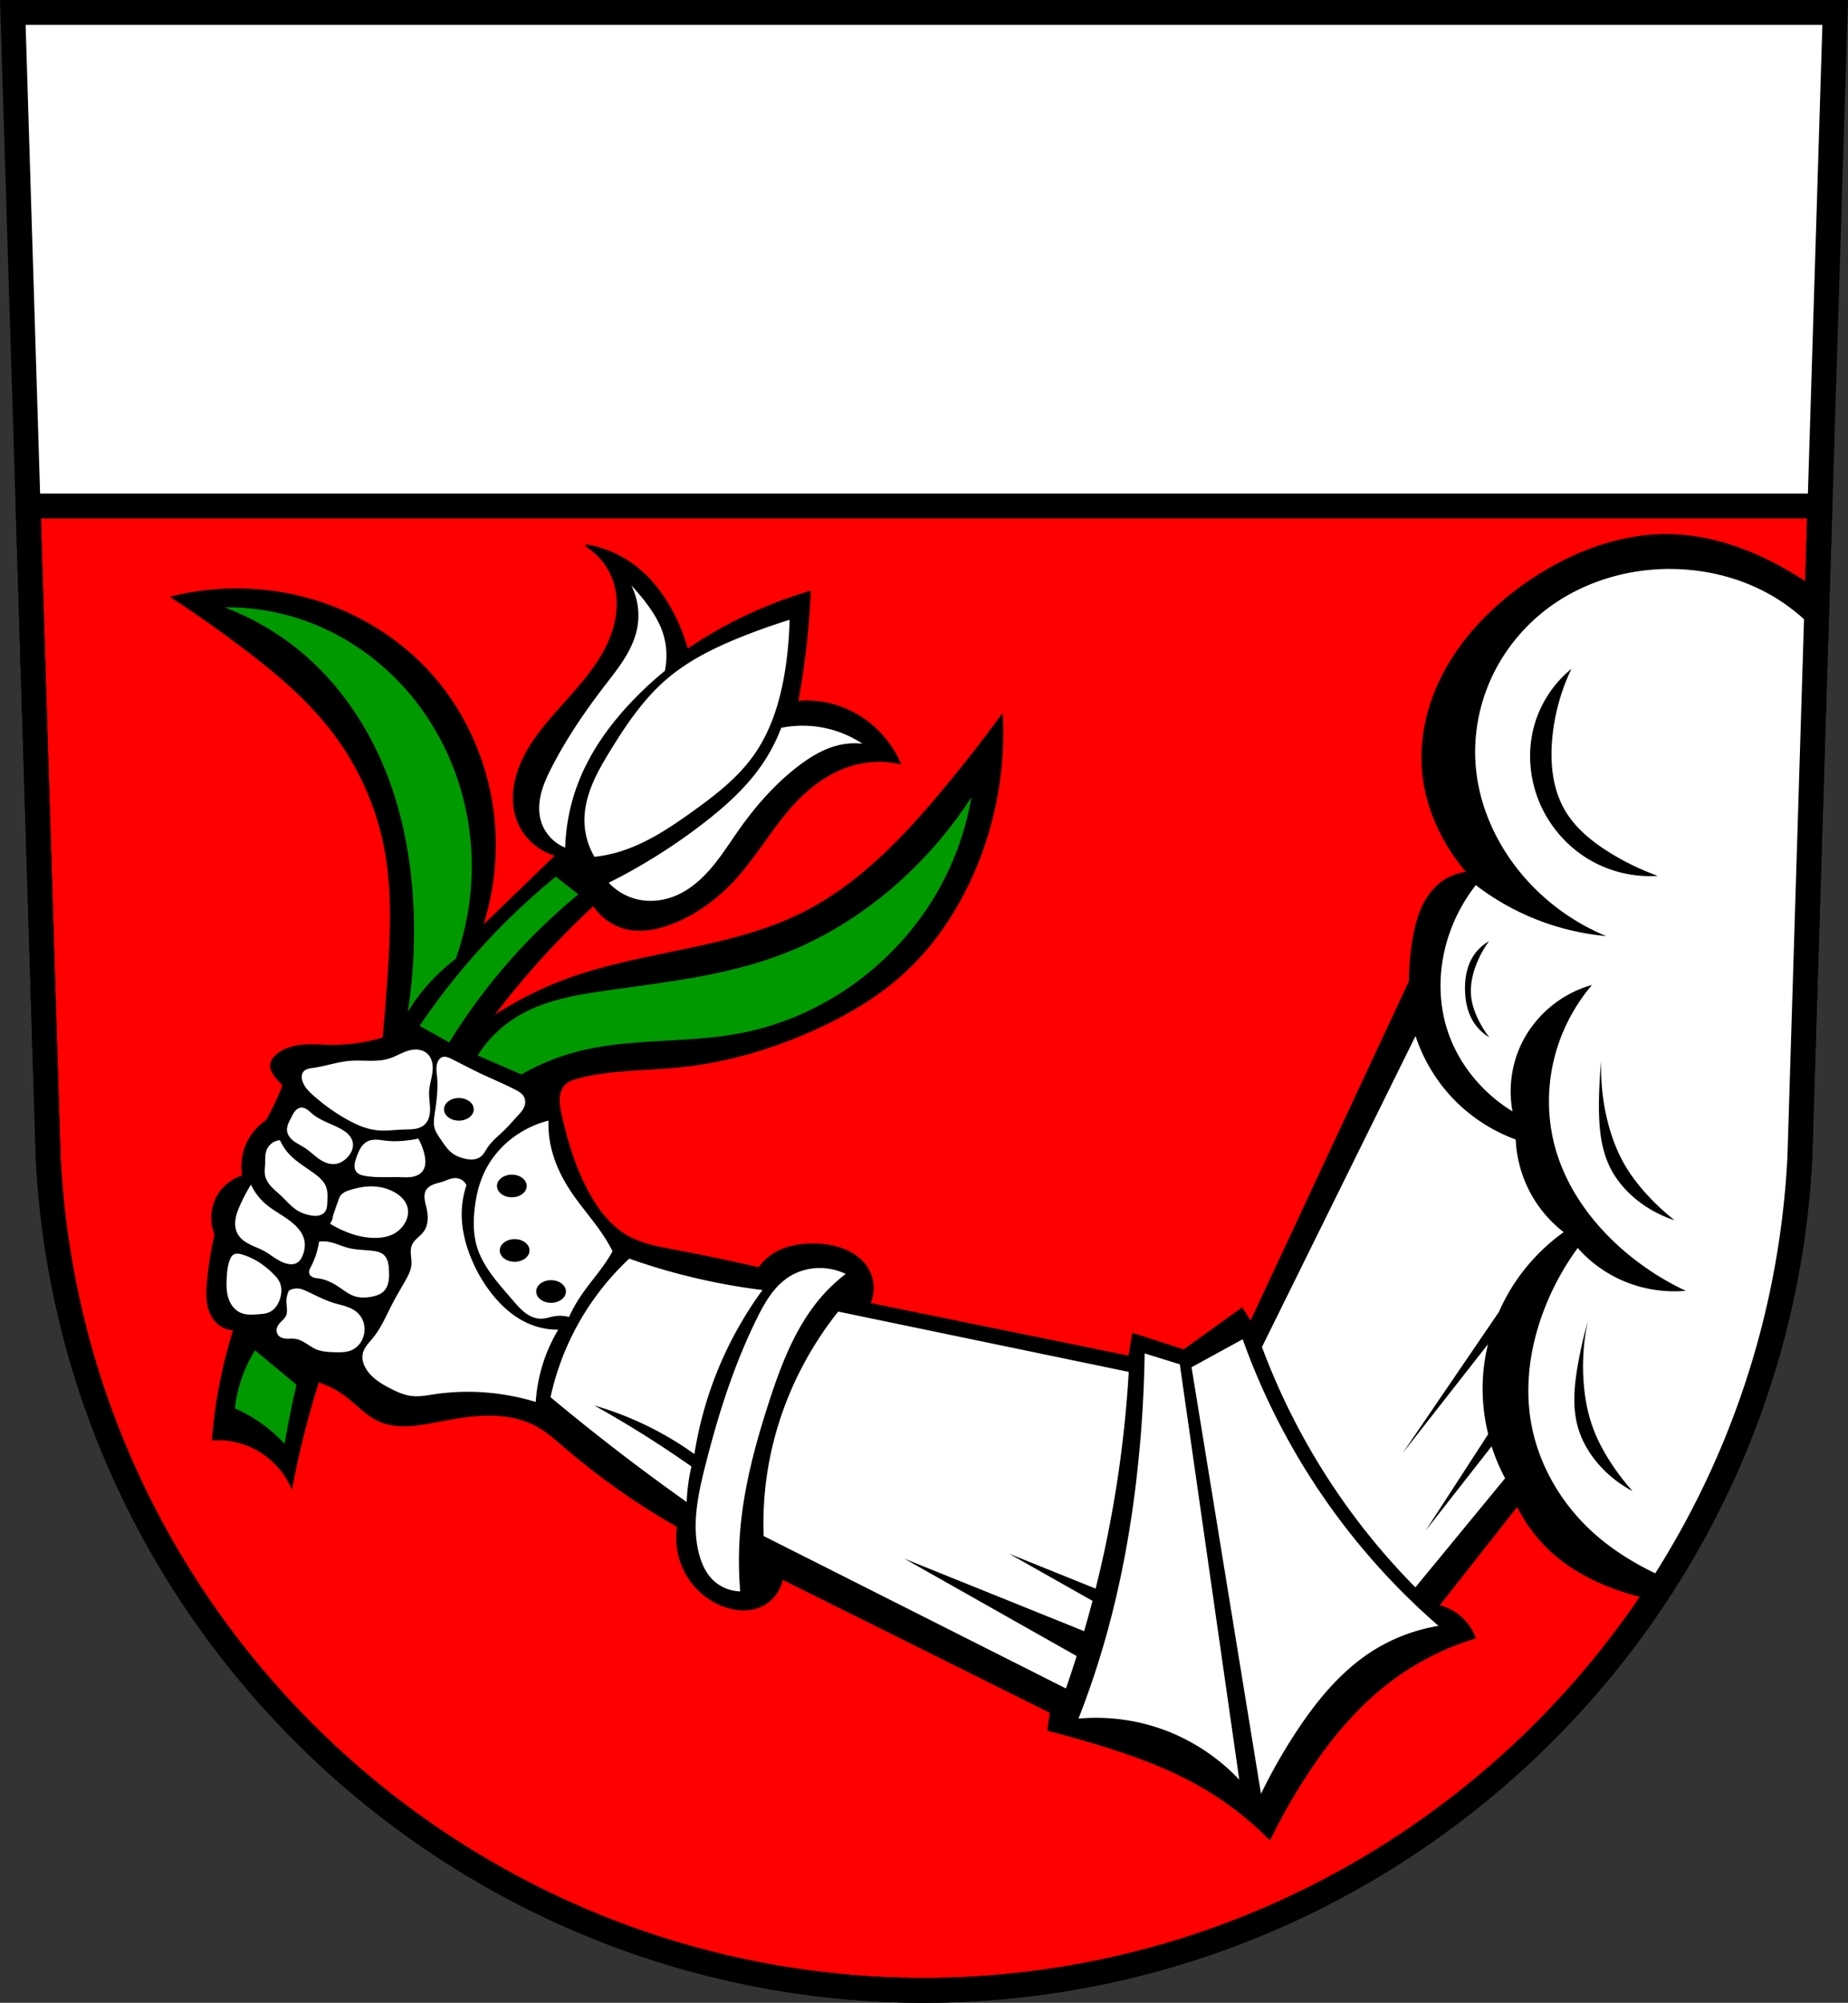 <svg xmlns="http://www.w3.org/2000/svg" width="818.31" height="886.63" viewBox="0 0 818.314 886.629"><rect x="0" y="0" width="818.314" height="886.629" fill="#333333" stroke="none"/><g transform="translate(11.02-100.83)"><path d="m-5.346 106.33l15.67 507.29c10.58 205.96 181.43 368.23 387.81 368.34 206.16-.257 377.09-162.6 387.82-368.34l15.668-507.29h-403.48z" fill="#fff" fill-rule="evenodd"/><g stroke="#000" transform="translate(-11.02 100.83)"><path d="m12.422 224.01l8.92 288.79c10.58 205.96 181.43 368.23 387.81 368.34 206.16-.257 377.09-162.6 387.82-368.34l8.92-288.79h-793.47z" fill="#f00" stroke-linecap="round" stroke-width="11"/><path d="m738.1 236.92c-21.809-.074-43.1 8.398-61.13 20.74-19.286 13.204-35.794 31.523-43.09 53.727-3.484 10.598-4.804 21.958-3.357 33.02 1.123 8.583 3.892 16.919 7.834 24.625 3.189 6.234 7.147 12.07 11.754 17.348-4.235.343-8.364 1.917-11.754 4.479-3.751 2.834-6.54 6.804-8.469 11.09-1.928 4.288-3.035 8.9-3.842 13.531-1.094 6.28-1.657 12.654-1.68 19.03l-70.52 151.11-3.918-6.156-25.744 18.467-22.385-7.275-1.68 10.07-115.29-23.506c1.229-2.657 1.741-5.64 1.469-8.555-.272-2.915-1.328-5.753-3.03-8.137-2.471-3.465-6.208-5.879-10.193-7.373-4.734-1.774-9.862-2.34-14.914-2.141-4.774.188-9.599 1.076-13.822 3.309-3.251 1.719-6.087 4.217-8.201 7.227-12.44-2.881-24.943-5.493-37.496-7.834-7.113-1.327-14.395-2.62-20.707-6.156-7.587-4.25-13.14-11.419-17.35-19.03-5.959-10.776-9.593-22.687-12.312-34.697-.572-2.527-1.109-5.103-.93-7.688.09-1.292.363-2.58.881-3.768.518-1.188 1.285-2.274 2.287-3.096 1.432-1.174 3.25-1.752 5.04-2.238 14.45-3.931 29.675-3.458 44.578-4.916 21.572-2.111 42.659-8.333 62.31-17.471 13.52-6.285 26.486-14.01 37.498-24.06 12.315-11.24 21.978-25.22 29.1-40.29 10.752-22.754 15.798-48.18 14.551-73.31-8.406 11.47-17.18 22.672-26.305 33.58-17.6 21.04-37.05 41.41-61.56 53.727-32.637 16.395-70.972 16.955-105.21 29.66-11.841 4.394-23.14 10.234-33.578 17.35 7.864-10.501 16.273-20.592 25.18-30.22 6.632-7.166 13.541-14.08 20.707-20.707 3.333 5.38 8.922 9.312 15.11 10.633 6.332 1.352 12.965.037 19.03-2.238 11.506-4.318 21.549-12.04 29.662-21.268 9.221-10.49 16.09-22.926 25.744-33.02 7.633-7.978 17.189-14.468 27.982-16.791 5.88-1.266 12.03-1.266 17.908 0-3.378-7.601-8.858-14.254-15.67-19.03-6.109-4.28-13.289-7.05-20.707-7.834-2.974-.315-5.981-.315-8.955 0 1.347-7.238 2.466-14.52 3.357-21.828 1.088-8.922 1.837-17.883 2.24-26.861-11.177 3.305-22.06 7.618-32.461 12.871-7.545 3.81-14.841 8.112-21.826 12.871-1.771-6.647-4.411-13.06-7.834-19.03-3.911-6.819-8.894-13.1-15.11-17.908-6.341-4.907-13.915-8.208-21.826-9.514 6.15 3.769 10.83 9.872 12.873 16.789 2.151 7.284 1.394 15.219-1.121 22.385-4.642 13.229-14.752 23.658-24.06 34.14-7.415 8.346-14.66 17.301-17.908 27.982-1.989 6.539-2.357 13.733 0 20.15 2.795 7.609 9.497 13.661 17.35 15.67l-33.58 32.459c5.04-15.07 6.955-31.18 5.598-47.01-2.064-24.06-11.868-47.49-27.982-65.48-15.642-17.463-37-29.587-59.883-34.699-17.818-3.981-36.553-3.787-54.29.561 10.293 6.77 20.373 13.862 30.22 21.266 14.71 11.06 29.03 22.942 40.29 37.496 11.651 15.05 19.806 32.815 23.504 51.49 3.709 18.73 2.955 38.03 1.68 57.08-.625 9.337-1.371 18.665-2.238 27.982-7.597 2.332-15.56 3.469-23.506 3.357-4.065-.057-8.137-.437-12.189-.105-4.052.331-8.174 1.443-11.316 4.02-.77.632-1.478 1.353-1.996 2.203-.518.85-.839 1.839-.801 2.834.028.72.241 1.424.549 2.076.308.652.709 1.256 1.129 1.842 1.158 1.614 2.472 3.115 3.918 4.477-1.2 3.03-2.508 6.02-3.918 8.955-1.098 2.286-2.257 4.541-3.479 6.764-4.264 2.776-7.606 6.94-9.393 11.703-1.531 4.083-1.923 8.587-1.119 12.873-4.317 1.253-8.157 4.082-10.633 7.834-3.437 5.211-4.089 12.151-1.68 17.91-1.618 6.998-2.741 14.11-3.357 21.266-.286 3.321-.461 6.695.189 9.965.651 3.27 2.21 6.465 4.848 8.504 1.902 1.471 4.31 2.274 6.715 2.238-2.511 7.895-4.567 15.934-6.156 24.06-1.59 8.135-2.711 16.362-3.357 24.625 6.357-.352 12.802 1.016 18.469 3.918 7.05 3.613 12.857 9.616 16.229 16.789 1.894-9.877 4.152-19.683 6.766-29.395 1.54-5.72 3.203-11.408 4.988-17.06 4.634 1.477 9.01 3.761 12.871 6.717 4.666 3.571 8.662 8.16 13.992 10.633 3.878 1.799 8.241 2.353 12.514 2.217 4.273-.136 8.493-.934 12.693-1.73 7.5-1.421 15.05-2.848 22.678-2.971 7.632-.123 15.432 1.124 22.14 4.77 4.652 2.529 8.623 6.114 12.637 9.566 15.466 13.303 32.23 25.1 49.975 35.16-.955 6.02-.167 12.309 2.24 17.91 3.434 7.987 10.254 14.495 18.467 17.348 2.721.945 5.593 1.504 8.473 1.467 2.88-.037 5.771-.68 8.318-2.025 4.414-2.331 7.621-6.82 8.395-11.752l119.21 59.32-1.119 7.834c6.753 1.728 13.47 3.595 20.15 5.598 16.63 4.988 33.11 10.873 48.13 19.588 10.843 6.293 20.847 14.03 29.662 22.945 4.504-9.24 9.554-18.215 15.11-26.863 10.27-15.98 22.422-30.975 37.496-42.533 11.383-8.727 24.337-15.396 38.05-19.588-1.623-4.291-4.598-8.06-8.395-10.633-2.366-1.605-5.04-2.753-7.834-3.359l35.26-44.771c4.118 8.573 10.07 16.259 17.35 22.387 7.255 6.111 15.749 10.639 24.623 13.99 5.944 2.245 12.09 3.946 18.326 5.135 37.623-56.27 60.989-122.94 64.74-194.92l7.758-251.16c-5.059-3.7-10.344-7.089-15.83-10.125-14.963-8.279-31.595-14.06-48.689-14.551-.705-.02-1.41-.031-2.113-.033z" fill-rule="evenodd"/></g><g fill-rule="evenodd"><path d="m88.4 369.68c13.545 5.115 26.14 12.744 36.938 22.385 16.218 14.474 28.25 33.35 35.816 53.727 6.125 16.484 9.406 33.946 10.633 51.49 1.201 17.17.448 34.482-2.238 51.49 3.335-5.456 7.285-10.534 11.752-15.11 2.957-3.03 6.142-5.837 9.516-8.395 6.814-19.08 8.757-39.873 5.596-59.883-3.297-20.871-12.18-40.883-25.744-57.08-12.923-15.435-30.1-27.357-49.25-33.578-10.636-3.456-21.837-5.165-33.02-5.04m330.75 84.09c-7.916 12.217-17.264 23.504-27.791 33.559-16.308 15.576-35.536 28.21-56.631 36.18-24.425 9.232-50.704 12.08-76.56 15.73-14.184 2-28.772 4.435-40.898 12.06-6.752 4.246-12.535 10.03-16.781 16.779l19.402 8.391c7.557-4.36 15.69-7.719 24.12-9.963 23.836-6.344 49.2-3.656 73.41-8.391 18.349-3.589 35.804-11.466 50.863-22.547 14.15-10.411 26.22-23.661 35.13-38.803 7.781-13.226 13.14-27.873 15.732-42.998m-184.05 35.13c-14.846 12.151-28.558 25.687-40.9 40.37-6.907 8.22-13.387 16.8-19.402 25.693l13.11 7.342c7.03-11.415 14.92-22.293 23.596-32.51 10.173-11.981 21.421-23.05 33.561-33.04l-9.963-7.865m-133.19 209.74c-2.95 4.727-5.252 9.859-6.818 15.207-1 3.426-1.704 6.938-2.096 10.486 3.663 1.595 7.178 3.528 10.486 5.768 4.218 2.854 8.097 6.206 11.535 9.963.795-4.733 1.671-9.452 2.623-14.156.816-4.03 1.69-8.05 2.621-12.06l-18.352-15.207" fill="#090"/><path d="m739.69 251.87c-20.253-.07-40.626 6.386-56.41 19.05-10.121 8.12-18.28 18.688-23.48 30.576-5.2 11.888-7.422 25.08-6.299 38.01 1.493 17.18 8.874 33.627 19.852 46.926 10.1 12.232 23.24 21.931 37.902 27.975-14.12-1.279-27.985-5.285-40.609-11.732-6.03-3.079-11.774-6.707-17.14-10.828-5.678 7.241-9.988 15.552-12.635 24.365-3.865 12.87-4.114 26.912 0 39.705 3.174 9.868 8.887 18.869 16.244 26.17 3.81 3.781 8.06 7.118 12.633 9.926-1.672-9.04-.722-18.543 2.707-27.07 5.602-13.932 17.993-24.947 32.486-28.877-8.382 9.814-14.322 21.697-17.14 34.29-2.791 12.457-2.525 25.603.902 37.9 4.676 16.777 15.09 31.601 27.975 43.32 8.861 8.05 18.936 14.77 29.779 19.852-11.516 1.064-23.341-1.492-33.389-7.219-5.412-3.084-10.313-7.06-14.439-11.73-5.889 8.07-10.752 16.883-14.438 26.17-6.34 15.975-9.147 33.583-6.316 50.54 3.188 19.09 13.539 36.735 27.975 49.633 9.467 8.459 20.513 14.874 32.16 20.03 34.24-54.36 55.42-117.81 58.979-186.04l7.211-233.5c-5.387-5.625-11.391-10.625-18.04-14.688-12.719-7.777-27.52-11.942-42.41-12.635-1.348-.063-2.699-.095-4.049-.1m-460.14 7.293c2.907 5.79 3.835 12.551 2.596 18.91-.946 4.855-3.101 9.405-5.725 13.598-2.624 4.192-5.723 8.06-8.736 11.984-8.722 11.351-16.816 23.23-23.359 35.967-1.891 3.68-3.66 7.457-4.686 11.465-1.025 4.01-1.278 8.289-.135 12.266 1.527 5.312 5.617 9.823 10.754 11.863.304-10.278 2.449-20.5 6.303-30.03 5.469-13.529 14.288-25.512 24.471-35.965 4.214-4.326 8.673-8.414 13.348-12.236 1.326-6.147.804-12.681-1.482-18.539-1.453-3.723-3.585-7.145-5.932-10.381-2.269-3.128-4.748-6.103-7.416-8.898m70.08 15.201c-6.758 2.101-13.437 4.451-20.02 7.04-12.311 4.85-24.448 10.656-34.482 19.281-10.186 8.756-17.811 20.07-24.842 31.516-2.969 4.833-5.867 9.737-8.03 14.98-2.162 5.243-3.578 10.865-3.465 16.535.109 5.458 1.658 10.882 4.449 15.574 3.256-.356 6.484-.978 9.641-1.855 12.374-3.438 23.302-10.686 33.74-18.17 10-7.168 19.932-14.816 27.07-24.842 8.515-11.966 12.505-26.601 14.461-41.16.843-6.269 1.337-12.586 1.482-18.91m346.21 21.713c-4.729 9.855-7.643 20.576-8.555 31.469-.885 10.573.226 21.651 5.5 30.857 4.595 8.02 12.01 14.06 19.857 18.943 6.741 4.196 13.922 7.682 21.387 10.387-10.611.717-21.421-1.877-30.551-7.332-9.176-5.483-16.605-13.819-21.08-23.525-5.247-11.377-6.373-24.669-2.75-36.662 2.844-9.413 8.562-17.936 16.193-24.14m-340.46 25.18c-3.172 0-6.345.311-9.455.936-2.177 5.753-5.05 11.244-8.527 16.314-6.954 10.128-16.232 18.445-25.955 25.955-13.07 10.1-27.13 18.928-41.898 26.326 3.445 3.704 8.04 6.326 12.979 7.414 5.678 1.25 11.724.466 17.05-1.854 6.259-2.724 11.471-7.439 15.848-12.678 4.377-5.239 8.02-11.04 11.961-16.613 7.355-10.387 15.863-20.05 25.955-27.809 5.75-4.418 12.162-8.263 19.281-9.641 3.048-.59 6.183-.715 9.268-.371-5.16-3.419-10.986-5.826-17.05-7.04-3.11-.625-6.283-.936-9.455-.936m303.94 95.42c-2.489 3.397-4.492 7.149-5.93 11.11-1.523 4.195-2.414 8.688-1.986 13.13.36 3.744 1.643 7.351 3.322 10.717 1.329 2.664 2.91 5.202 4.715 7.568-3.159-1.882-5.807-4.616-7.588-7.834-2.137-3.861-3-8.32-3.139-12.73-.162-5.194.7-10.554 3.402-14.992 1.756-2.884 4.262-5.307 7.203-6.967m-32.523 41.934l-68 137.7c6.235 16.736 13.967 32.915 23.07 48.28 12.506 21.1 27.61 40.665 44.861 58.11l39.734-48.28c-2.426-4.516-4.416-9.262-5.971-14.15l-29.21 37.3 27.695-42.684c-2.01-8.127-2.82-16.549-2.338-24.906.291-5.04 1.058-10.04 2.25-14.945l-37.83 48.3 42.639-62.52c2.077-4.734 4.571-9.287 7.469-13.568 5.714-8.44 12.936-15.855 21.22-21.789-6.341-4.912-11.584-11.232-15.24-18.371-3.586-7-5.643-14.784-5.982-22.645-10.09-3.672-19.343-9.604-26.893-17.234-7.929-8.01-13.963-17.889-17.471-28.602m-442.52 6c-.275-.006-.55 0-.824.018-1.955.124-3.826.823-5.613 1.623-1.787.801-3.533 1.712-5.398 2.309-2.763.883-5.703 1.043-8.604 1.027-2.901-.016-5.807-.201-8.699.021-5.593.431-10.963 2.368-16.518 3.146-.757.106-1.521.191-2.254.41-.732.219-1.442.585-1.941 1.164-.481.557-.74 1.284-.803 2.02-.063.733.06 1.473.277 2.176.411 1.328 1.153 2.537 2.035 3.611.882 1.074 1.906 2.023 2.947 2.943 4.661 4.119 9.751 7.762 15.207 10.75 3.854 2.111 7.961 3.914 12.322 4.457 4.17.519 8.384-.133 12.584-.262 1.56-.048 3.13-.025 4.672-.271 1.541-.247 3.078-.787 4.242-1.826.955-.853 1.614-2 2-3.225.386-1.221.508-2.513.502-3.793-.012-2.56-.531-5.107-.404-7.664.142-2.859 1.084-5.619 1.445-8.459.181-1.42.214-2.871-.07-4.273-.285-1.403-.901-2.758-1.898-3.785-.765-.788-1.739-1.365-2.781-1.709-.782-.258-1.602-.387-2.426-.406m12.609 3.191c-.349-.003-.696.045-1.025.16-.458.16-.866.445-1.201.795-.335.35-.597.767-.799 1.207-.478 1.041-.623 2.208-.611 3.354.011 1.146.172 2.283.277 3.424.49 5.299-.213 10.63-1 15.893-.354 2.366-.719 4.831 0 7.113.485 1.54 1.432 2.884 2.334 4.223 1.775 2.634 3.523 5.438 6.223 7.111 1.132.702 2.392 1.175 3.668 1.557 1.407.42 2.867.736 4.334.666 1.492-.071 2.992-.565 4.111-1.555 1.098-.971 1.756-2.33 2.557-3.557 2.053-3.145 5.101-5.479 7.779-8.113 1.944-1.912 3.706-3.997 5.557-6 1.216-1.316 2.503-2.649 3.111-4.334.465-1.289.484-2.768-.111-4-.396-.82-1.04-1.501-1.766-2.051-.726-.55-1.535-.979-2.346-1.395-5.458-2.796-11.147-5.114-16.67-7.779-3.849-1.858-7.616-3.883-11.447-5.777-.626-.31-1.26-.619-1.936-.795-.338-.088-.69-.142-1.039-.145m512.16 1.82c-.337 9.08.629 18.2 2.859 27 1.657 6.539 4.02 12.926 7.375 18.779 2.944 5.14 6.627 9.83 10.67 14.158 3.562 3.814 7.413 7.36 11.506 10.598-5.809-1.867-11.285-4.764-16.1-8.514-5.21-4.059-9.67-9.166-12.551-15.11-4.12-8.5-4.839-18.228-4.799-27.674.027-6.426.374-12.85 1.037-19.242m-505.871 16.457a6.581 5.006 0 0 1 6.582 5.006 6.581 5.006 0 0 1 -6.582 5.006 6.581 5.006 0 0 1 -6.582 -5.006 6.581 5.006 0 0 1 6.582 -5.006m-69.797 4.242c-.55.035-1.086.226-1.557.514-.471.287-.88.67-1.23 1.096-.701.852-1.168 1.865-1.67 2.848-.466.912-.969 1.81-1.338 2.766-.369.956-.6 1.983-.498 3 .095.944.476 1.846 1.018 2.625.541.779 1.24 1.439 1.998 2.01 1.515 1.141 3.262 1.931 4.85 2.969 2.401 1.57 4.407 3.69 6.818 5.244 1.049.676 2.176 1.243 3.375 1.588 1.199.345 2.474.464 3.703.248 1.8-.316 3.422-1.335 4.719-2.623.899-.892 1.669-1.929 2.158-3.098.489-1.168.69-2.472.465-3.719-.262-1.451-1.089-2.758-2.141-3.791-1.052-1.033-2.324-1.816-3.629-2.502-4.13-2.173-8.768-3.53-12.322-6.555-.705-.6-1.362-1.261-2.127-1.781-.765-.521-1.668-.899-2.592-.84m109.47 5.77c-5.31 1.346-10.368 3.684-14.832 6.859-5.517 3.924-10.131 9.148-13.162 15.201-2.822 5.635-4.246 11.892-4.82 18.17-.454 4.959-.383 10.03.928 14.832 2.573 9.427 9.57 16.877 15.943 24.285 1.719 1.998 3.428 4.04 5.52 5.645 2.092 1.604 4.636 2.759 7.271 2.699 2.01-.046 3.945-.788 5.934-1.113 2.094-.342 4.263-.214 6.303.371 1.381-3.02 2.994-5.937 4.82-8.713 3.67-5.577 8.181-10.561 11.865-16.13.918-1.388 1.785-2.81 2.596-4.264-.854-1.708-1.782-3.379-2.781-5.01-4.724-7.692-10.985-14.334-15.943-21.877-4.227-6.43-7.505-13.565-8.898-21.13-.596-3.236-.846-6.537-.742-9.826m-57.656 7.971c-2.02.424-4.063.734-6.117.928-2.712.256-5.452.308-8.158 0-1.339-.153-2.671-.393-4.02-.451-1.347-.058-2.728.074-3.953.637-1.411.648-2.527 1.828-3.338 3.152-.811 1.324-1.345 2.796-1.854 4.264-.348 1.01-.69 2.028-.771 3.09-.081 1.062.123 2.183.771 3.03.448.584 1.082 1.01 1.762 1.289.679.284 1.406.438 2.131.564 5.124.894 10.373.428 15.572.557 1.762.044 3.54.156 5.277-.143.869-.149 1.725-.402 2.51-.803.785-.401 1.499-.954 2.039-1.65.77-.992 1.16-2.241 1.262-3.492.102-1.251-.07-2.511-.334-3.738-.546-2.534-1.488-4.984-2.781-7.23m-61.25.68c-1.347.111-2.659.624-3.723 1.457-1.064.833-1.878 1.981-2.309 3.262-.618 1.837-.445 3.832-.523 5.77-.071 1.752-.352 3.525 0 5.242.376 1.832 1.448 3.453 2.715 4.828 1.266 1.375 2.736 2.547 4.102 3.824 2.492 2.332 4.681 5.05 7.604 6.816 1.762 1.062 3.742 1.738 5.768 2.098 1.122.199 2.278.302 3.398.094 1.12-.209 2.207-.756 2.893-1.666.467-.62.729-1.375.865-2.139.136-.764.154-1.543.184-2.318.084-2.206.24-4.484-.523-6.555-.446-1.209-1.19-2.293-2.066-3.238-.876-.945-1.884-1.757-2.916-2.529-3.8-2.843-8.02-5.194-11.273-8.652-1.734-1.846-3.157-3.982-4.193-6.293m102.686 15.266a6.581 5.006 0 0 1 6.582 5.004 6.581 5.006 0 0 1 -6.582 5.006 6.581 5.006 0 0 1 -6.58 -5.006 6.581 5.006 0 0 1 6.58 -5.004m-24.818 1.514c-1-.039-1.997.2-2.947.523-.95.323-1.869.733-2.82 1.051-1.33.444-2.719.708-4.03 1.205-1.311.497-2.579 1.27-3.313 2.465-.659 1.072-.824 2.386-.727 3.641.098 1.254.44 2.476.727 3.701.434 1.852.748 3.749.658 5.648-.089 1.9-.604 3.812-1.707 5.361-.778 1.091-1.815 1.967-2.793 2.883-.978.916-1.927 1.915-2.451 3.148-.586 1.38-.59 2.933-.471 4.428.119 1.495.353 2.994.209 4.486-.217 2.246-1.27 4.317-2.359 6.293-1.89 3.427-3.946 6.761-5.768 10.225-2.811 5.346-5.093 11.05-8.914 15.73-.868 1.062-1.81 2.064-2.629 3.164-.819 1.1-1.52 2.316-1.828 3.652-.279 1.209-.225 2.485.072 3.689.298 1.205.834 2.343 1.5 3.391 2.432 3.823 6.462 6.307 10.486 8.389 3.062 1.584 6.274 3.03 9.701 3.408 3.322.365 6.658-.296 9.963-.787 8.409-1.249 16.976-1.409 25.432-.523 6.573.688 13.08 2.01 19.402 3.934.376-5.692 1.433-11.34 3.145-16.781 1.671-5.311 3.965-10.424 6.818-15.205-4.209.022-8.422-.784-12.324-2.359-7.06-2.849-12.927-8.124-17.564-14.158-3.684-4.794-6.675-10.114-8.914-15.73-2.395-6.01-3.941-12.41-3.934-18.877.004-4.358.716-8.715 2.098-12.848-.418-.902-1.089-1.685-1.916-2.236-.827-.552-1.809-.871-2.803-.91m-90.71 2.885c-1.759 2.868-3.335 5.847-4.719 8.914-.938 2.079-1.794 4.223-2.119 6.48-.325 2.257-.08 4.659 1.07 6.629 1.168 2 3.157 3.39 5.227 4.432 2.069 1.042 4.275 1.799 6.309 2.908 1.797.98 3.435 2.221 5.16 3.322 1.725 1.102 3.576 2.079 5.59 2.445 1.138.207 2.35.207 3.408-.262.789-.349 1.453-.943 1.967-1.637.514-.693.884-1.484 1.18-2.295.761-2.089 1.04-4.392.523-6.555-.554-2.318-1.983-4.347-3.67-6.03-3.99-3.983-9.395-6.244-13.633-9.963-2.646-2.322-4.805-5.198-6.293-8.389m52.594.791c-2.831.085-5.626.68-8.342 1.484-.821.243-1.64.506-2.408.883-.768.377-1.488.874-2.041 1.527-.781.922-.996 2.174-1.434 3.285-.631 1.602-1.13 3.253-1.719 4.871-.541 1.488-.307 2.787-1.668 4.449 1.558.952 3.168 1.819 4.82 2.596 4.872 2.29 10.19 3.798 15.572 3.707 2.616-.044 5.27-.48 7.602-1.668 1.656-.844 3.121-2.056 4.264-3.521.932-1.195 1.654-2.566 2.033-4.03.379-1.468.409-3.035.006-4.496-.377-1.364-1.122-2.611-2.068-3.664-.946-1.053-2.09-1.918-3.309-2.639-3.386-2-7.376-2.9-11.309-2.781m64.174 23.355a6.581 5.006 0 0 1 6.58 5.006 6.581 5.006 0 0 1 -6.58 5.006 6.581 5.006 0 0 1 -6.582 -5.006 6.581 5.006 0 0 1 6.582 -5.006m-84.75.99c-.62 0-1.239.043-1.854.127-.245 1.693-.618 3.366-1.113 5-.619 2.046-1.429 4.03-2.408 5.934-.269.522-.554 1.043-.725 1.605-.17.562-.219 1.179-.018 1.73.143.39.406.732.727.996.321.264.697.456 1.09.592.785.272 1.625.33 2.447.453 3.147.473 6.067 1.938 8.713 3.707 2.219 1.484 4.333 3.217 6.859 4.078 2.607.888 5.467.77 8.158.186 1.752-.38 3.523-.988 4.82-2.225 1.194-1.137 1.885-2.722 2.201-4.34.316-1.618.284-3.283.209-4.93-.059-1.277-.144-2.563-.484-3.795-.34-1.232-.955-2.419-1.926-3.25-.633-.541-1.398-.914-2.191-1.168-.793-.254-1.617-.392-2.443-.5-3.645-.477-7.377-.393-10.939-1.299-3.131-.796-6.068-2.342-9.27-2.779-.614-.084-1.234-.127-1.854-.127m-38.27 5.432c-.473.027-.939.14-1.352.369-.477.265-.861.676-1.154 1.137-.293.46-.501.969-.682 1.484-.941 2.681-1.195 5.552-1.311 8.391-.115 2.822-.092 5.705.787 8.389.468 1.429 1.181 2.787 2.154 3.934.973 1.147 2.211 2.078 3.613 2.621 2.307.894 4.873.7 7.342.525 1.79-.126 3.636-.249 5.242-1.049 1.117-.556 2.066-1.423 2.803-2.43.737-1.01 1.269-2.154 1.656-3.34.551-1.686.818-3.493.523-5.242-.171-1.014-.529-1.997-1.049-2.885-.567-.968-1.319-1.814-2.098-2.621-3.917-4.058-8.749-7.32-14.158-8.914-.603-.178-1.218-.336-1.846-.369-.157-.008-.315-.009-.473 0m173.79 2.203c-11.05 10.304-20.09 22.751-26.48 36.443-3.711 7.956-6.53 16.328-8.389 24.908 7.254 6.05 14.594 11.993 22.02 17.828 12.522 9.838 25.288 19.368 38.28 28.578.079-2.278.253-4.555.523-6.818.358-2.998.885-5.975 1.574-8.914-8.469-5.953-17.13-11.637-25.957-17.04-5.613-3.435-11.294-6.757-17.04-9.963 6.166 1.782 12.213 3.973 18.09 6.555 9.226 4.053 18.03 9.07 26.22 14.943 2.572-16.447 7.627-32.501 14.943-47.45 4.314-8.816 9.41-17.25 15.207-25.17-9.516-1.173-18.97-2.838-28.314-4.982-10.384-2.383-20.632-5.361-30.676-8.914m83.61 4.172c-4.43.12-8.842 1.37-12.607 3.707-3.374 2.095-6.181 5.01-8.506 8.234-2.325 3.22-4.19 6.746-5.953 10.305-10.308 20.81-17.306 43.11-22.988 65.63-3.219 12.756-6.02 26.23-2.596 38.932 1.063 3.936 2.762 7.789 5.561 10.754 3.238 3.43 7.891 5.481 12.607 5.561-.758-9-.758-18.07 0-27.07 1.619-19.225 6.674-37.999 12.607-56.36 5.532-17.12 12.11-34.425 24.1-47.832 3.037-3.395 6.394-6.503 10.01-9.27-3.798-1.812-8.03-2.707-12.236-2.594m-118.25 5.371a6.581 5.006 0 0 1 6.58 5.006 6.581 5.006 0 0 1 -6.58 5.006 6.581 5.006 0 0 1 -6.582 -5.006 6.581 5.006 0 0 1 6.582 -5.006m-112.93 3.68c-1.109.058-2.202.387-3.154.959-.782 1.607-1.169 3.405-1.113 5.191.031 1 .198 1.993.25 2.992.052.999-.019 2.029-.436 2.939-.385.842-1.041 1.529-1.701 2.178-.661.649-1.347 1.292-1.82 2.088-.405.682-.643 1.469-.627 2.262.016.793.293 1.588.813 2.188.426.491.999.838 1.611 1.057.612.218 1.261.312 1.91.346 1.297.067 2.608-.099 3.895.08 1.722.24 3.298 1.08 4.771 2 1.473.924 2.898 1.951 4.498 2.631 2.607 1.107 5.511 1.223 8.342 1.297 2.512.066 5.119.093 7.416-.926 1.352-.6 2.541-1.549 3.459-2.709.917-1.16 1.563-2.528 1.916-3.965.463-1.886.416-3.902-.186-5.748-.532-1.632-1.496-3.123-2.779-4.264-1.433-1.273-3.219-2.087-5.04-2.688-1.82-.601-3.699-1.01-5.529-1.576-3.994-1.242-7.702-3.24-11.494-5.01-1.246-.58-2.527-1.142-3.893-1.297-.368-.042-.74-.053-1.109-.033m240.08 10.229c-4.487 5.637-8.58 11.588-12.236 17.797-9.399 15.958-15.893 33.637-18.908 51.91-1.616 9.791-2.239 19.746-1.855 29.662l133.85 67.48c1.649-4.763 3.228-9.552 4.738-14.361l-76.3-43.11 79.61 32.1c1.292-4.457 2.528-8.93 3.701-13.42l-36.939-20.873 38.33 15.455c1.254-5.02 2.435-10.06 3.539-15.11 5.81-26.598 9.532-53.65 11.123-80.83l-128.66-26.697m331.91 4.426c-1.886 8.884-2.497 18.04-1.807 27.09.512 6.727 1.746 13.424 4.047 19.766 2.02 5.568 4.848 10.82 8.09 15.777 2.856 4.367 6.04 8.52 9.52 12.41-5.403-2.834-10.303-6.626-14.402-11.145-4.438-4.892-7.955-10.686-9.775-17.04-2.604-9.08-1.646-18.788.012-28.09 1.128-6.326 2.569-12.595 4.316-18.779m-152.8 7.832l-22.645 12.391 30.762 188.85c4.65-9.592 9.935-18.876 15.809-27.771 8.891-13.465 19.365-26.25 32.898-35.04 9.03-5.86 19.284-9.816 29.908-11.535-19.248-16.702-36.38-35.846-50.844-56.826-14.939-21.665-27.04-45.29-35.889-70.07m-43.41 6.281c-.228 15.353-1.094 30.696-2.596 45.977-2.758 28.07-7.672 55.976-15.572 83.05-3.219 11.03-6.932 21.926-11.123 32.629 12.244-1.111 24.721.417 36.34 4.449 13.212 4.587 25.283 12.42 34.854 22.617l-26.326-183.91-15.572-4.82" transform="translate(-11.02 100.83)" fill="#fff"/><path d="m-5.346 106.33l15.67 507.29c10.58 205.96 181.43 368.23 387.81 368.34 206.16-.257 377.09-162.6 387.82-368.34l15.668-507.29h-403.48z" fill="none" stroke="#000" stroke-width="11"/></g></g></svg>